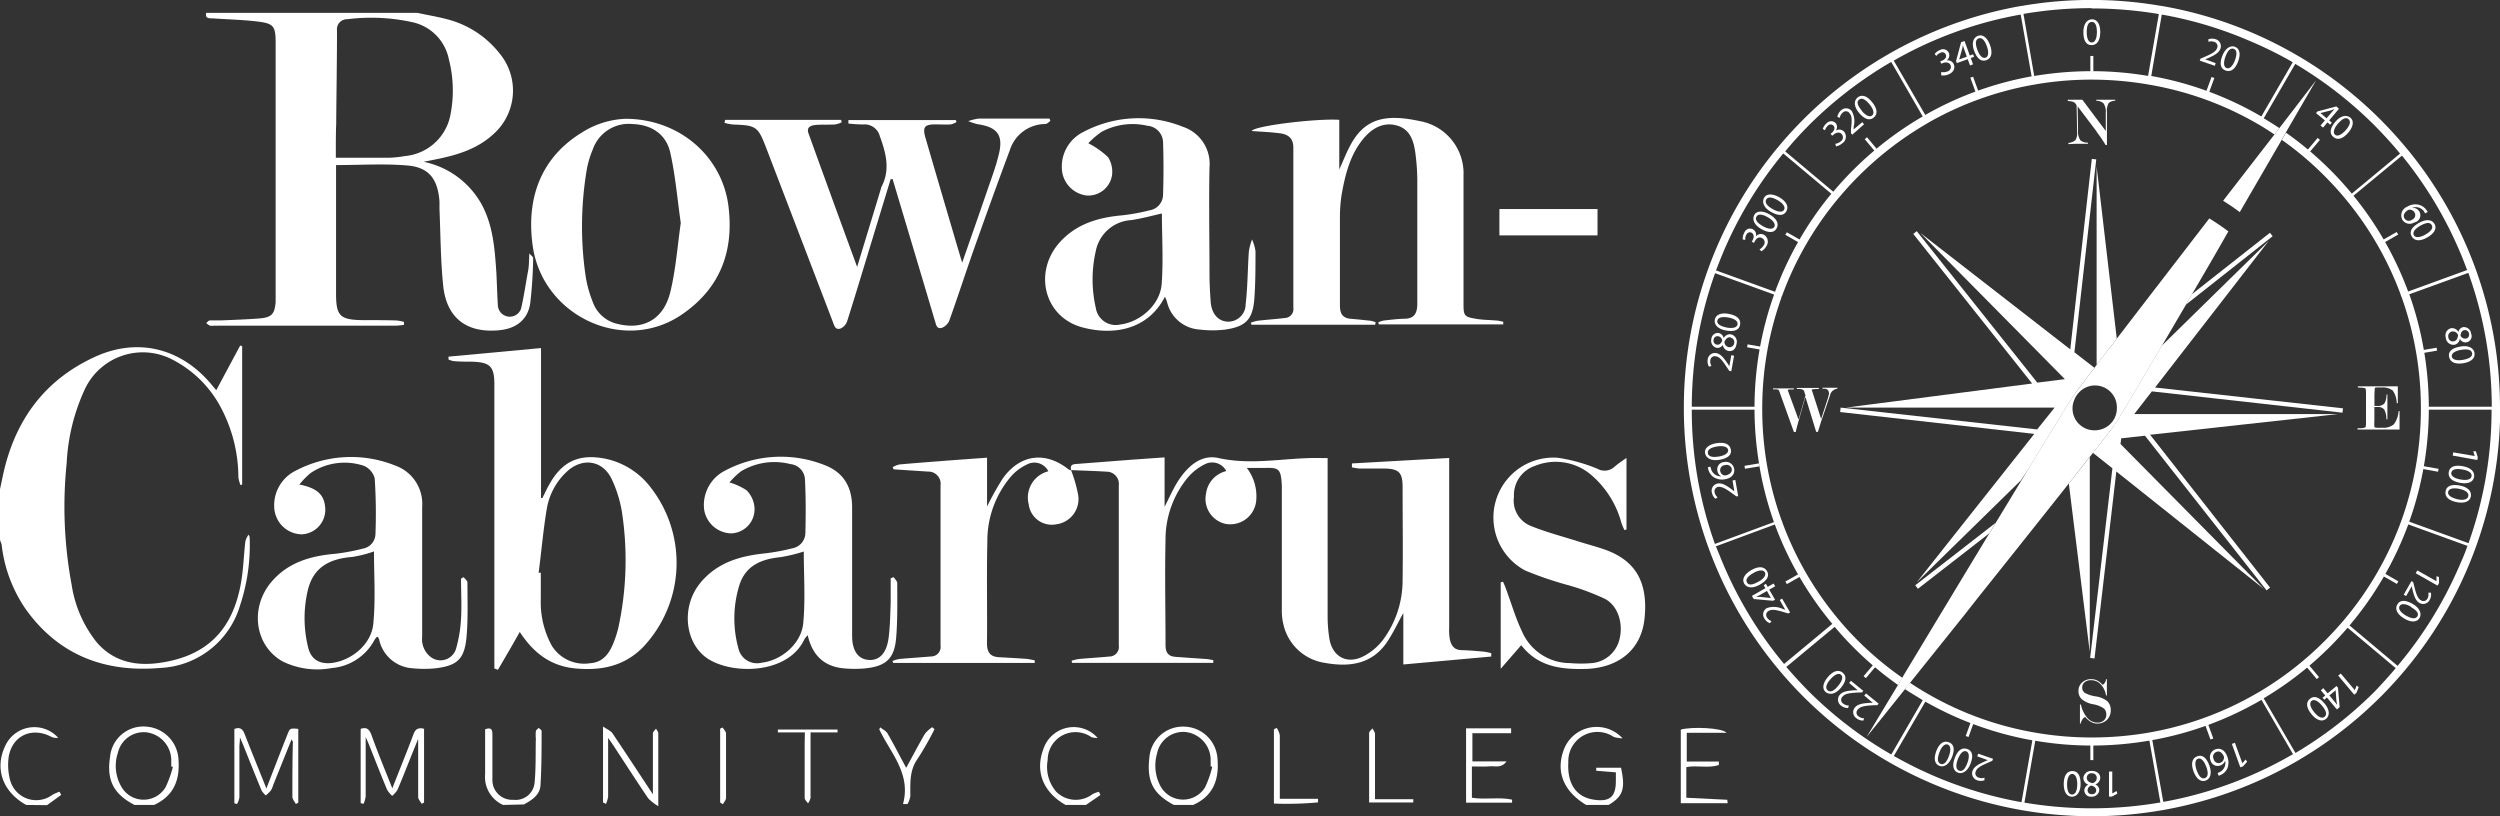 <svg xmlns="http://www.w3.org/2000/svg" viewBox="0 0 343.47 112.16"><rect x="0" y="0" width="343.47" height="112.16" fill="#333333" stroke="none"/><defs><style>.cls-1{fill:#fff;}</style></defs><g id="Layer_2" data-name="Layer 2"><g id="Layer_1-2" data-name="Layer 1"><path class="cls-1" d="M57.36,1.77c1.51.33,3,.56,4.52,1a13.37,13.37,0,0,1,6.74,4.55,8,8,0,0,1-.82,11.1c-2.23,2.06-5,2.89-7.9,3.47l-1.7.34a11.8,11.8,0,0,1,8,5.9c1.57,2.94,1.78,6.17,2,9.4.07,1.48.11,2.95.2,4.42a1.64,1.64,0,0,0,3.19.45c.41-1.77.66-3.58,1-5.38.09-.62.08-1.26.14-2.2.34.38.52.49.52.59a60.22,60.22,0,0,1-.41,6.31c-.36,2.22-1.91,3.4-4.16,3.64-4.5.47-7.32-1.62-7.79-6.1-.36-3.49-.36-7-.51-10.51,0-.36,0-.72,0-1.08C60.15,24.67,59,23,56,22.74c-3.2-.28-6.45-.06-9.83-.06v17.7c0,3,.55,3.55,3.54,3.6,1.59,0,3.19,0,4.79.05a5.79,5.79,0,0,1,1,.2l0,.4a9.46,9.46,0,0,1-1.07.11h-25a1.93,1.93,0,0,1-.59,0,2.16,2.16,0,0,1-.51-.36c.16-.12.32-.34.5-.36.52,0,1,0,1.56,0,1.75-.08,3.51-.13,5.26-.27s2.08-.67,2.22-2.25c0-.32,0-.64,0-1V6c0-2.44-.23-2.78-2.63-3.06-2-.23-4.06-.28-6.09-.42-.46,0-1,0-.82-.75ZM46.14,21.67c2.58,0,5,0,7.37,0a15.24,15.24,0,0,0,2.13-.23A7,7,0,0,0,61.9,15.7a17.22,17.22,0,0,0-.24-7.59,6.5,6.5,0,0,0-5-5.06,26.26,26.26,0,0,0-8.93-.41,1.38,1.38,0,0,0-1.43,1.55c0,4.26-.08,8.53-.11,12.8C46.13,18.5,46.14,20,46.14,21.67Z"/><path class="cls-1" d="M0,67.21c.25-1.12.45-2.24.75-3.35,1.85-6.92,5.93-12,12.53-14.94,5.74-2.52,11.5-1.05,15.59,3.69l.84,1L33,47.47l.27.09v19l-.22.1a4.44,4.44,0,0,1-.3-1.09,20.49,20.49,0,0,0-2.27-9.32,15.57,15.57,0,0,0-6.92-6.91,8.79,8.79,0,0,0-11.84,4A27.18,27.18,0,0,0,9.16,63.64a58.32,58.32,0,0,0,.68,16.68,16.65,16.65,0,0,0,3.51,8c2.28,2.58,5.27,3.21,8.51,2.76,6.49-.9,10.1-4.46,11.25-11,.31-1.76.37-3.57.56-5.35a2.23,2.23,0,0,1,.49-1.27,1.12,1.12,0,0,1,.14.37A26.24,26.24,0,0,1,33,83.12,12,12,0,0,1,22,91.77c-7.51.64-13.86-1.69-18.41-8A19.44,19.44,0,0,1,.25,75.05c0-.3-.17-.59-.25-.89Z"/><path class="cls-1" d="M18.48,110.59c-2.89-1.51-3.85-3.39-3.36-6.6a4.59,4.59,0,0,1,5-4.16,4.77,4.77,0,0,1,4.41,4.67c.18,2.77-.74,4.89-3.36,6.09Zm5.27-5.22-.22-.07c0-.32,0-.64,0-1A3.9,3.9,0,0,0,20,100.6a3.65,3.65,0,0,0-3.8,2.81,5.69,5.69,0,0,0,.56,4.82,3.51,3.51,0,0,0,6-.1A15.27,15.27,0,0,0,23.75,105.37Z"/><path class="cls-1" d="M161.28,110.59c-2.86-1.52-3.75-3.24-3.37-6.51a4.61,4.61,0,0,1,4.76-4.25,4.69,4.69,0,0,1,4.6,4.45c.24,2.83-.58,5.08-3.35,6.31Zm5.27-5.24-.22-.07c0-.32,0-.64,0-1a3.89,3.89,0,0,0-3.54-3.72,3.67,3.67,0,0,0-3.82,2.94,6,6,0,0,0,.41,4.4,3.54,3.54,0,0,0,6.18.27A14.21,14.21,0,0,0,166.55,105.35Z"/><path class="cls-1" d="M217.92,110.59c-3.23-1.94-4.28-4.79-2.94-7.91a4.82,4.82,0,0,1,7.94-1.24,4.55,4.55,0,0,1-1.22-.2,4,4,0,0,0-6.23,3.46c-.17,2.89,1,4.73,3.36,5.14s3.18-.38,3.17-2.58v-1.15l-2.7-.22,0-.41h3.41c.62,2.91.28,3.93-1.71,5.11Z"/><path class="cls-1" d="M69.12,110.59a4.21,4.21,0,0,1-2.47-4.23c0-2.07,0-4.13,0-6.16.93-.36,1,.16,1,.73,0,2,0,4.07,0,6.11a2.71,2.71,0,0,0,2.88,2.84,2.6,2.6,0,0,0,2.92-2.4c.19-2,.12-4,.17-6a5.12,5.12,0,0,1,0-1c0-.18.25-.32.38-.48.14.14.42.29.41.43,0,2.51,0,5-.16,7.53-.1,1.28-1.23,2-2.27,2.56Z"/><path class="cls-1" d="M237.36,110.35h-6.44V100.24c1.47-.43,5.7-.26,6.29.44h-5.47v3.95h4.41l0,.47c-1.41.49-3,0-4.47.29v4.21l5.63.28Z"/><path class="cls-1" d="M146.4,110.59c-3.09-1.75-4.22-4.61-3.05-7.68a4.38,4.38,0,0,1,7.45-1.53,2.39,2.39,0,0,1-.86-.11,3.82,3.82,0,0,0-6,3.14,5.24,5.24,0,0,0,1.16,4.35,3.8,3.8,0,0,0,5,.35,3.71,3.71,0,0,1,.88-.33l.21.44-2,1.37Z"/><path class="cls-1" d="M3.6,110.59c-3.25-1.8-4.37-5-2.88-8.12A4.4,4.4,0,0,1,8,101.37a2.19,2.19,0,0,1-.86-.09c-2.87-1.59-5.79-.06-6,3.22a8,8,0,0,0,.26,2.71,3.71,3.71,0,0,0,5.78,2,5.85,5.85,0,0,1,1-.44l.23.44-1.95,1.41Z"/><path class="cls-1" d="M147.17,64.59c-.24-.84.39-.82.89-.86l7.52-.58,4.42-.31v6.79c.68-1.32,1.14-2.4,1.76-3.39,1.3-2.07,3.18-3.87,5.65-3.31,4.77,1.06,9.43-.12,14.13,0h.86v1.31c0,6.83,0,13.66,0,20.49a19.72,19.72,0,0,0,.24,3c.39,2.4,2.27,3.54,4.49,2.53a8,8,0,0,0,2.9-2.38,13.75,13.75,0,0,0,2.67-8.17c.06-4.27,0-8.54,0-12.82,0-2-.54-2.48-2.49-2.52-1.16,0-2.32,0-3.47,0a9,9,0,0,1-1-.16l0-.54,13.36-.75V86.17a8.05,8.05,0,0,0,.07,1.55c.16.87.54,1.57,1.61,1.6s2.07.12,3.1.21a8.29,8.29,0,0,1,1,.21l0,.46L192.8,91.29V84.22c-.81,1.46-1.45,2.85-2.31,4.1-2.1,3-5.22,3.34-8.47,2.75a6.86,6.86,0,0,1-5.7-5.31,8,8,0,0,1-.21-2.13c0-5.36,0-10.71,0-16.06,0-.28,0-.56,0-.84-.13-2.38-.41-2.49-2.4-2.44-.75,0-1.49,0-2.41,0a6.39,6.39,0,0,1,1.29,4.48,3.58,3.58,0,0,1-4.24,3.2,3.52,3.52,0,0,1-2.65-4.18,3.65,3.65,0,0,1,2.78-3.07,2.18,2.18,0,0,0-3-.91,7.24,7.24,0,0,0-2.23,1.73,13.3,13.3,0,0,0-3.12,8.6c-.11,4.83,0,9.67,0,14.5,0,1,.37,1.53,1.35,1.6,1.35.11,2.71.19,4.06.29.38,0,.77.11,1.15.16l0,.38h-19.4l-.07-.29a6.51,6.51,0,0,1,1-.24c1.39-.13,2.78-.2,4.17-.34a1.31,1.31,0,0,0,1.32-1.5c0-7.34,0-14.69,0-22a1.69,1.69,0,0,0-1.71-1.9c-1.59-.1-3.19-.14-4.78-.21Z"/><path class="cls-1" d="M71.41,86.82c-1,1.79-2,3.5-3,5.2l-.49-.18v-39c0-2.49-.56-3.07-3.09-3.15-.84,0-1.68,0-2.52-.08a2.63,2.63,0,0,1-.69-.22V49l12.71-1.18V68.42l.19,0c.35-.7.68-1.41,1.07-2.08,1.78-3.06,4.11-4,7.57-3.32a10.5,10.5,0,0,1,6.16,3.85A16.86,16.86,0,0,1,88.26,89c-2.58,2.55-5.67,3.15-9.15,2.84S73.28,89.68,71.41,86.82ZM74,78.69l.3,0c0,1.2,0,2.39,0,3.59a12.41,12.41,0,0,0,1.51,6.43,5.23,5.23,0,0,0,5.26,2.41c2-.14,2.8-1.63,3.4-3.27a14.73,14.73,0,0,0,.48-1.6A43.65,43.65,0,0,0,85.54,71,16.93,16.93,0,0,0,84,65.74c-1.29-2.58-4.1-2.89-6.19-.88a9,9,0,0,0-2.68,5C74.64,72.76,74.39,75.74,74,78.69Z"/><path class="cls-1" d="M184,16.46v6.83c.59-1.31,1-2.38,1.55-3.38,2-3.71,4.9-4.27,9.52-3.27a7.29,7.29,0,0,1,6,7.48c0,5.87,0,11.74,0,17.62,0,1.66.1,1.8,1.78,2.07.86.15,1.75.14,2.62.22.36,0,.71.11,1.06.17l0,.37H189.43l-.07-.28a3.32,3.32,0,0,1,.73-.25c.95-.11,1.9-.22,2.86-.25,1.4,0,1.78-.82,1.77-2.11,0-5.67,0-11.34,0-17a30.38,30.38,0,0,0-.27-3.69c-.23-1.63-.71-3.22-2.51-3.74s-3.36.31-4.55,1.71c-1.87,2.21-2.55,4.92-3.05,7.68a20.33,20.33,0,0,0-.25,3.21c0,4,0,8.07,0,12.11,0,1.12.35,1.75,1.51,1.84.83.07,1.66.15,2.5.25.3,0,.59.13.89.2l-.05.36h-17l-.1-.27a4.88,4.88,0,0,1,1-.28c1.23-.14,2.46-.22,3.69-.37a1.22,1.22,0,0,0,1.16-1.39c0-7.35,0-14.7,0-22,0-1.25-.62-1.84-1.92-2s-2.52-.2-3.8-.3C172.25,17.3,180.78,16.26,184,16.46Z"/><path class="cls-1" d="M122.36,24.63,120,32.37c-1.2,3.92-2.37,7.85-3.61,11.76a1.69,1.69,0,0,1-.9,1c-.73.26-.88-.41-1.08-.94q-4.56-11.92-9.14-23.86c-1.13-2.95-1.38-3.12-4.54-3.22a7.14,7.14,0,0,1-1.19-.23l.08-.41h15.94l.08.33a3.34,3.34,0,0,1-.89.3c-.88.05-1.76,0-2.63.06-.72.07-1.41.29-1,1.28,2.17,6,4.35,12,6.64,18.23,1.15-3.77,2.21-7.25,3.26-10.72a1.55,1.55,0,0,1,.06-.23c1.26-2.37.66-4.66-.2-7a2.16,2.16,0,0,0-2.32-1.62,19.56,19.56,0,0,1-2-.13l0-.47h14.76l.09.27a2.63,2.63,0,0,1-.76.32c-.72.05-1.44,0-2.16,0-1.5,0-1.76.4-1.34,1.85q1.77,6.08,3.56,12.15c.46,1.58.93,3.17,1.48,5,1.28-3.67,2.48-7.08,3.65-10.5.48-1.39,1-2.79,1.34-4.21.73-2.73-.08-3.91-2.83-4.31a7.26,7.26,0,0,1-1.32-.43,7.13,7.13,0,0,1,1.47-.35c2.8,0,5.6,0,8.4,0h1.29l.12.33c-.23.15-.45.41-.68.42a5.13,5.13,0,0,0-4.89,3.59c-1.63,4.36-3.21,8.74-4.77,13.13-1.21,3.41-2.32,6.86-3.54,10.27a1.84,1.84,0,0,1-1,1c-.79.25-.82-.49-1-1q-2.89-9.72-5.8-19.44Z"/><path class="cls-1" d="M122.78,79.29c.17.27.49.55.49.82,0,2.51.06,5-.15,7.53-.24,2.89-1.44,3.93-4.39,4.2a16.5,16.5,0,0,1-2.63,0c-2.76-.2-4.47-1.69-5.13-4.57a3.38,3.38,0,0,0-.46.57c-2.38,5.08-10.76,4.87-13.81,2.25-2.71-2.33-3-7-.44-10.06,2.29-2.74,5.4-3.65,8.81-4a28.4,28.4,0,0,0,3.75-.69,2.18,2.18,0,0,0,1.83-2.11c.06-2.47.07-4.94-.06-7.4a2.22,2.22,0,0,0-2-2.07,8.9,8.9,0,0,0-6.8,1,11.25,11.25,0,0,0-1.57,1.52,8.82,8.82,0,0,1,2.34,1.07,3.79,3.79,0,0,1,1.06,2.06,3.32,3.32,0,0,1-3.14,3.87A3.86,3.86,0,0,1,96.74,70a5.29,5.29,0,0,1,2.91-5.36,16.31,16.31,0,0,1,13.67-.73c2.58,1,3.76,3,3.75,5.82,0,5.87,0,11.74,0,17.61,0,2.12.87,3.26,2.34,3.33s2.4-1,2.67-3c.21-1.61.23-3.25.29-4.89,0-1.11,0-2.22,0-3.33Zm-12.35-3.52a21.67,21.67,0,0,1-3.15.77c-2.6.26-4.78,1.09-5.68,3.79a15.49,15.49,0,0,0-.16,8.72,2.62,2.62,0,0,0,3.18,2c2.74-.31,5.48-2.61,5.74-5.46C110.66,82.31,110.43,79,110.43,75.77Z"/><path class="cls-1" d="M63.7,79.29c.19.25.52.49.52.74,0,2.51.1,5-.13,7.53-.28,3-1.29,3.89-4.2,4.25a15.86,15.86,0,0,1-3.23,0A5,5,0,0,1,52.12,88c0-.15-.11-.3-.17-.44s-.07,0-.18-.06a2.89,2.89,0,0,0-.32.42,7.33,7.33,0,0,1-5.85,3.86,10.86,10.86,0,0,1-6.76-.9C35,88.73,34.26,83.48,37.33,79.9c2.3-2.67,5.39-3.53,8.75-3.82a28.44,28.44,0,0,0,3.75-.7,2.09,2.09,0,0,0,1.75-1.91,74,74,0,0,0-.1-7.74A2.57,2.57,0,0,0,50,64a8.35,8.35,0,0,0-7.34,1,10.94,10.94,0,0,0-1.53,1.57c2.37.46,3.36,1.36,3.53,3a3.38,3.38,0,0,1-3.22,3.84A3.85,3.85,0,0,1,37.7,70a5.29,5.29,0,0,1,2.94-5.34,16.29,16.29,0,0,1,13.68-.69A5.58,5.58,0,0,1,58,69.65c0,5.95,0,11.9,0,17.85a3.09,3.09,0,0,0,1.26,2.83A2.23,2.23,0,0,0,62.69,89a18.57,18.57,0,0,0,.65-4c.11-1.83,0-3.67,0-5.5ZM51.38,75.76a16.57,16.57,0,0,1-3,.76c-3,.24-5.26,1.33-6.06,4.45a16.7,16.7,0,0,0,0,7.92c.39,1.74,1.64,2.44,3.43,2.17,2.68-.41,5.3-2.62,5.54-5.39C51.61,82.33,51.38,78.94,51.38,75.76Z"/><path class="cls-1" d="M160.05,40.77c-2.48,4.79-7.42,5.28-11.41,4.19-5.21-1.44-6.71-7.63-3-11.72,2.31-2.52,5.3-3.37,8.58-3.66a28.4,28.4,0,0,0,3.75-.69,2.19,2.19,0,0,0,1.82-2.12c.08-2.42.08-4.85,0-7.28a2.33,2.33,0,0,0-2.15-2.21,9,9,0,0,0-6.27.82,11.18,11.18,0,0,0-1.85,1.58,11.58,11.58,0,0,1,2.72,1.92,3.75,3.75,0,0,1,.54,2.47,3.3,3.3,0,0,1-3.49,2.79,3.88,3.88,0,0,1-3.36-3.24,5.3,5.3,0,0,1,2.89-5.48,16.24,16.24,0,0,1,13.67-.73A5.37,5.37,0,0,1,166.17,23c-.1,4.86,0,9.74,0,14.61,0,1.27.07,2.55.16,3.82.11,1.64,1,2.68,2.3,2.76a2.4,2.4,0,0,0,2.51-2.4c.28-2.4.27-4.84.44-7.26a7.59,7.59,0,0,1,.44-1.63,6.2,6.2,0,0,1,.47,1.62c0,2.19,0,4.39-.16,6.57-.23,2.81-1.18,3.78-4,4.19a14.39,14.39,0,0,1-3.47,0,4.91,4.91,0,0,1-4.53-3.82A6.69,6.69,0,0,0,160.05,40.77Zm-.42-11.44c-1.3.29-2.74.69-4.2.91a5.27,5.27,0,0,0-4.88,4.24,17.5,17.5,0,0,0,0,7.82,2.77,2.77,0,0,0,3.38,2.28c2.74-.35,5.44-2.7,5.67-5.55C159.84,35.73,159.63,32.38,159.63,29.33Z"/><path class="cls-1" d="M86,16.32c7.46.05,13.23,5.25,14.08,12,.78,6.27-1.18,11.36-6.46,14.93-7.91,5.36-19,.22-20.42-9.38-1-6.91,1.35-12.39,6.76-15.67A12,12,0,0,1,86,16.32Zm7.52,14.25c-.46-3.24-.73-6.46-1.43-9.59-.57-2.54-2.55-3.83-5.1-3.93a5.23,5.23,0,0,0-5.55,3.49,12.78,12.78,0,0,0-.8,2.62,47.05,47.05,0,0,0-.2,14.65,16.29,16.29,0,0,0,1,3.68,4.68,4.68,0,0,0,3.36,3c3.53.9,6.36-.58,7.28-4.32C92.86,37,93.07,33.8,93.54,30.57Z"/><path class="cls-1" d="M147.13,64.55a18.43,18.43,0,0,1,1,3.48,3.49,3.49,0,0,1-3,4,3.19,3.19,0,0,1-3.8-2.77,3.71,3.71,0,0,1,2.7-4.51,2.14,2.14,0,0,0-2.91-.95,6.79,6.79,0,0,0-2.18,1.61,13.63,13.63,0,0,0-3.29,9c-.11,4.67,0,9.35-.05,14,0,1.17.42,1.81,1.63,1.88s2.54.14,3.82.23a10.83,10.83,0,0,1,1.11.21l0,.35H122.71l-.09-.27a4.77,4.77,0,0,1,1-.28c1.43-.13,2.86-.21,4.29-.34a1.31,1.31,0,0,0,1.31-1.5c0-7.35,0-14.7,0-22a1.68,1.68,0,0,0-1.71-1.9l-4.74-.31-.12-.3a3.17,3.17,0,0,1,.93-.37c2.59-.23,5.18-.42,7.76-.62l4.27-.31v6.71a40.76,40.76,0,0,1,2.18-3.89c2.39-3.3,5.82-3.72,9-1.23a1.35,1.35,0,0,0,.41.16Z"/><path class="cls-1" d="M209,88.64l-2.82,3.24V80l.32-.08c.14.33.29.66.41,1,.72,1.93,1.29,3.94,2.18,5.8a7.18,7.18,0,0,0,6.62,4.38,16.58,16.58,0,0,0,3,0,4.28,4.28,0,0,0,3.8-3.33c.52-2.14-.21-4.53-2-5.49a32.88,32.88,0,0,0-5.11-1.9,48.07,48.07,0,0,1-5.86-2A8.24,8.24,0,0,1,214,62.89a22.82,22.82,0,0,1,5.48,1.52,2,2,0,0,0,2.35-.3,17.33,17.33,0,0,1,1.63-1.19v9.82l-.28.09a8.86,8.86,0,0,1-.42-1,13.15,13.15,0,0,0-4.24-6.66,7.52,7.52,0,0,0-7.67-1.15A4.22,4.22,0,0,0,208,68.24a3.74,3.74,0,0,0,2.27,4c2.16.88,4.45,1.47,6.68,2.18,1.18.37,2.38.68,3.54,1.09,4.37,1.54,5.94,4.66,5.45,9.46-.44,4.26-3.49,6.73-7.94,6.93C214.53,92,211.32,91.64,209,88.64Z"/><path class="cls-1" d="M206,32.34V28.72h13.48v3.62Z"/><path class="cls-1" d="M36.6,108.33c1-2.6,1.93-5,2.86-7.35.37-.94.37-.94,1.52-.84v10.14l-.34.18c-.16-.33-.47-.65-.47-1,0-2.52,0-5,.07-7.55,0,0-.06-.11-.18-.33-.87,2.16-1.69,4.21-2.52,6.26a3.31,3.31,0,0,1-.33.77,5.48,5.48,0,0,1-.69.67,2.79,2.79,0,0,1-.58-.67c-.87-2.09-1.7-4.2-2.55-6.31-.09-.22-.19-.44-.43-1,0,.64-.07,1-.07,1.27,0,2.32,0,4.63,0,7a2.74,2.74,0,0,1-.33.9l-.36-.12V100.15c.79-.3,1.16,0,1.45.8C34.58,103.33,35.55,105.69,36.6,108.33Z"/><path class="cls-1" d="M53.9,108.31c1-2.58,2-5,2.89-7.39.28-.76.66-1,1.47-.79v10.13l-.33.17c-.17-.31-.47-.61-.48-.92,0-2.63,0-5.27,0-8-.38.94-.74,1.82-1.09,2.7-.58,1.44-1.14,2.89-1.76,4.32a3.39,3.39,0,0,1-.72.81,3.48,3.48,0,0,1-.7-.85c-.84-2-1.64-4.06-2.45-6.1-.11-.28-.24-.55-.49-1.15,0,3,0,5.59,0,8.2a4.05,4.05,0,0,1-.29,1l-.4-.1v-10.2c.76-.28,1.16,0,1.46.77C51.88,103.34,52.87,105.73,53.9,108.31Z"/><path class="cls-1" d="M82.85,110.25V99.81c.56.4,1.05.58,1.29.93,1.83,2.71,3.61,5.44,5.56,8.39v-3.37c0-1.68,0-3.35,0-5,0-.22.28-.44.43-.66.11.22.31.44.31.66,0,3.19,0,6.38,0,10a6.82,6.82,0,0,1-1.38-1.07c-1.61-2.38-3.17-4.8-4.74-7.2-.21-.32-.43-.63-.77-1.11,0,2.83,0,5.45,0,8.06a4.12,4.12,0,0,1-.29,1Z"/><path class="cls-1" d="M202.22,105.3v4.3c1.85.3,3.73-.13,5.52.26l0,.42h-6.32V100.06c2.05,0,4.12,0,6.19,0l0,.67h-5.32v3.88h4.69c-.75,1-1.6.6-2.27.67S203.07,105.3,202.22,105.3Z"/><path class="cls-1" d="M120.93,99.93c.33.27.78.47,1,.82.85,1.48,1.63,3,2.57,4.74.91-1.67,1.71-3.19,2.57-4.67a4.59,4.59,0,0,1,1-.91l.32.27a40.71,40.71,0,0,1-2.32,4.07c-1.14,1.6-1,3.35-1,5.13a3.33,3.33,0,0,1-.39,1.09l-.62,0c1.14-4.18-1.71-7-3.26-10.27Z"/><path class="cls-1" d="M175.41,100a3.08,3.08,0,0,1,.42,1c0,2.83,0,5.65,0,8.75h5.25v.49a46.75,46.75,0,0,1-6.06.16V100.2Z"/><path class="cls-1" d="M110.58,100.62h-3.71l0-.39h8.2l0,.39h-3.71v2.91c0,2,0,4.06,0,6.09a2.26,2.26,0,0,1-.35.76c-.16-.25-.46-.5-.46-.76,0-2.47,0-4.94,0-7.41Z"/><path class="cls-1" d="M188.1,110.25c0-3.19,0-6.37,0-9.55,0-.21.3-.42.46-.63.12.25.34.5.35.75,0,2.47,0,4.94,0,7.41v1.57h5.26l0,.45Z"/><path class="cls-1" d="M98.94,110.26V100.11l.33-.16c.17.27.48.54.48.82,0,3,0,5.91,0,8.86,0,.29-.29.58-.44.86Z"/><path class="cls-1" d="M288.55,4.39c0,1.17-.43,1.81-1.19,1.81s-1.12-.63-1.13-1.76.49-1.79,1.19-1.79S288.55,3.3,288.55,4.39Zm-1.86.05c0,.89.27,1.4.7,1.4s.7-.55.7-1.43-.22-1.4-.7-1.4S286.69,3.51,286.69,4.44Z"/><rect class="cls-1" x="287.19" y="7.69" width="0.41" height="2.17"/><path class="cls-1" d="M238.81,68.18l-.28,0-.41-.3c-1-.73-1.47-1-2-1a.62.62,0,0,0-.55.78,1.22,1.22,0,0,0,.41.67l-.3.2a1.56,1.56,0,0,1-.5-.9,1,1,0,0,1,.81-1.2c.62-.1,1.2.26,2,.86l.29.23h0l-.25-1.51.38-.07Z"/><path class="cls-1" d="M235,64.1a2,2,0,0,0,.08.34,1.4,1.4,0,0,0,1.4,1h0a1,1,0,0,1-.53-.75,1,1,0,0,1,.92-1.21,1.15,1.15,0,0,1,1.38.92c.13.73-.36,1.29-1.23,1.44a2.09,2.09,0,0,1-1.62-.31,1.86,1.86,0,0,1-.69-1,2.11,2.11,0,0,1-.08-.32Zm2-.2a.7.7,0,0,0-.66.83.76.76,0,0,0,.53.58.35.35,0,0,0,.21,0c.55-.1.92-.43.84-.91A.72.72,0,0,0,237,63.9Z"/><path class="cls-1" d="M235.8,60.89c1.15-.19,1.85.12,2,.87s-.43,1.21-1.54,1.41-1.85-.19-2-.87S234.72,61.07,235.8,60.89Zm.36,1.83c.88-.15,1.33-.51,1.26-.92s-.66-.6-1.52-.46-1.34.45-1.26.92S235.24,62.87,236.16,62.72Z"/><path class="cls-1" d="M239.67,64l.07.4,2-.33-.06-.41Z"/><path class="cls-1" d="M336.76,45.09a1,1,0,0,1,1,.52h0a.84.84,0,0,1,.66-.67,1,1,0,0,1,1.08.9.85.85,0,0,1-1.55.7h0a.94.94,0,0,1-.75.83,1.06,1.06,0,0,1-1.18-1A1,1,0,0,1,336.76,45.09Zm.33,1.81c.41-.07.56-.39.62-.86a.77.77,0,0,0-.81-.5.65.65,0,0,0-.53.79A.62.62,0,0,0,337.09,46.9Zm1.48-1.54c-.34.06-.48.34-.52.75a.69.69,0,0,0,.71.41.53.53,0,0,0,.45-.67A.55.55,0,0,0,338.57,45.36Z"/><path class="cls-1" d="M338.47,49.9c-1.15.19-1.85-.13-2-.88s.43-1.21,1.55-1.41,1.84.19,1.95.88S339.55,49.71,338.47,49.9Zm-.36-1.83c-.88.15-1.33.5-1.26.92s.66.6,1.52.45,1.35-.44,1.27-.92S339,47.91,338.11,48.07Z"/><path class="cls-1" d="M334.83,48.17l-.07-.4-2,.34.06.4Z"/><path class="cls-1" d="M237.86,51l-.28-.05-.28-.42c-.67-1-1-1.47-1.54-1.57a.61.61,0,0,0-.78.55,1.1,1.1,0,0,0,.16.77l-.35.09a1.49,1.49,0,0,1-.17-1,1,1,0,0,1,1.16-.86c.63.12,1.05.66,1.61,1.49l.2.32h0l.27-1.52.38.07Z"/><path class="cls-1" d="M237.48,48.22a1,1,0,0,1-.79-.83h0a.87.87,0,0,1-.86.4,1,1,0,0,1-.71-1.21.89.89,0,0,1,1-.83.88.88,0,0,1,.69.7h0a1,1,0,0,1,1-.52,1.05,1.05,0,0,1,.77,1.32C238.47,48,238,48.31,237.48,48.22Zm-1.61-.87c.34.06.56-.16.74-.53a.68.68,0,0,0-.52-.62.54.54,0,0,0-.66.47A.55.55,0,0,0,235.87,47.35Zm1.91-1c-.41-.07-.66.18-.87.61a.75.75,0,0,0,.59.73.63.63,0,0,0,.76-.56A.61.61,0,0,0,237.78,46.4Z"/><path class="cls-1" d="M237.5,43.12c1.14.2,1.7.74,1.57,1.49s-.82,1-1.94.8-1.66-.8-1.54-1.48S236.42,42.92,237.5,43.12ZM237.22,45c.88.16,1.42,0,1.5-.44s-.42-.79-1.28-.94-1.42,0-1.5.44S236.3,44.79,237.22,45Z"/><polygon class="cls-1" points="242.17 48.09 240.03 47.71 240.1 47.31 242.24 47.69 242.17 48.09"/><path class="cls-1" d="M340,62.65h0l-.21-.65.36,0,.27.81-.07.39-3.38-.61.08-.44Z"/><path class="cls-1" d="M338,66.34c-1.15-.2-1.7-.74-1.57-1.49s.82-1,1.94-.8,1.66.8,1.54,1.48S339.12,66.54,338,66.34Zm.28-1.84c-.88-.16-1.42,0-1.5.44s.42.79,1.28.94,1.42,0,1.5-.44S339.24,64.67,338.32,64.5Z"/><path class="cls-1" d="M337.56,69c-1.14-.21-1.7-.75-1.57-1.5s.82-1,1.94-.8,1.66.8,1.54,1.49S338.64,69.2,337.56,69Zm.28-1.85c-.88-.15-1.42,0-1.5.44s.42.79,1.28,1,1.42,0,1.5-.44S338.76,67.33,337.84,67.16Z"/><polygon class="cls-1" points="334.96 64.81 332.82 64.43 332.89 64.03 335.03 64.41 334.96 64.81"/><path class="cls-1" d="M333.17,29.32A1.33,1.33,0,0,0,333,29a1.39,1.39,0,0,0-1.64-.43v0a1,1,0,0,1,.31,2,1.16,1.16,0,0,1-1.62-.39,1.28,1.28,0,0,1,.67-1.78,2.11,2.11,0,0,1,1.63-.26,1.82,1.82,0,0,1,1,.7,1.54,1.54,0,0,1,.19.28Zm-1.78.86a.68.68,0,0,0,.33-1,.76.76,0,0,0-.69-.37.48.48,0,0,0-.21.06c-.48.29-.72.72-.47,1.14A.7.7,0,0,0,331.39,30.18Z"/><path class="cls-1" d="M333.5,32.61c-1,.58-1.78.53-2.16-.13s0-1.29,1-1.86,1.79-.46,2.14.15S334.45,32.07,333.5,32.61Zm-1-1.59c-.77.45-1.07.93-.86,1.3s.83.34,1.59-.1,1.1-.88.86-1.3S333.35,30.56,332.53,31Z"/><rect class="cls-1" x="327.36" y="32.4" width="2.17" height="0.41" transform="translate(26.94 166.89) rotate(-29.68)"/><path class="cls-1" d="M245.94,84.14l-.25.14-.49-.14c-1.15-.35-1.73-.47-2.18-.22a.62.62,0,0,0-.25.93,1.17,1.17,0,0,0,.61.48l-.21.29a1.46,1.46,0,0,1-.78-.67,1,1,0,0,1,.34-1.4,2.87,2.87,0,0,1,2.19.11l.35.11h0l-.76-1.34.33-.19Z"/><path class="cls-1" d="M243.89,80.54l-.82.47.8,1.38-.27.15-2.66-.24-.25-.43,1.85-1.06-.23-.42.31-.18.24.42.81-.46Zm-1.13.65-1,.57-.48.25h.59l1.43.15h0Z"/><path class="cls-1" d="M240.6,78.33c1-.58,1.79-.52,2.17.14s0,1.29-1,1.86-1.79.45-2.14-.15S239.66,78.87,240.6,78.33Zm1,1.59c.78-.44,1.08-.93.87-1.3s-.83-.33-1.59.11-1.1.87-.87,1.29S240.76,80.39,241.57,79.92Z"/><rect class="cls-1" x="245.25" y="79.31" width="2.17" height="0.41" transform="translate(-7.2 131.72) rotate(-29.52)"/><path class="cls-1" d="M318.81,17.25l.6-.71-1.22-1,.2-.23,2.58-.69.38.32L320,16.54l.36.31-.23.28-.37-.31-.6.71Zm.83-1,.74-.87.36-.41h0l-.55.21-1.39.35h0Z"/><path class="cls-1" d="M322.65,18.2c-.76.89-1.5,1.11-2.08.62s-.45-1.21.27-2.08,1.53-1,2.06-.59S323.35,17.37,322.65,18.2ZM321.19,17c-.57.68-.69,1.25-.37,1.52s.89,0,1.46-.64.74-1.21.37-1.52S321.79,16.33,321.19,17Z"/><rect class="cls-1" x="316.81" y="19.73" width="2.17" height="0.41" transform="translate(97.3 249.7) rotate(-49.76)"/><path class="cls-1" d="M258.1,96.67l-.18.22-.51,0c-1.2.07-1.79.16-2.13.55a.61.61,0,0,0,.09,1,1.24,1.24,0,0,0,.74.25L256,99a1.48,1.48,0,0,1-1-.36,1,1,0,0,1-.16-1.44c.41-.48,1.09-.58,2.09-.64l.37,0h0l-1.18-1,.25-.29Z"/><path class="cls-1" d="M256,94.92l-.19.22-.5,0c-1.21.07-1.8.15-2.14.54a.61.61,0,0,0,.09,1,1.18,1.18,0,0,0,.75.25l-.1.35a1.54,1.54,0,0,1-1-.36,1,1,0,0,1-.16-1.44c.41-.49,1.09-.58,2.09-.65h.38l-1.17-1,.24-.3Z"/><path class="cls-1" d="M251.1,93.05c.75-.9,1.5-1.11,2.08-.62s.45,1.21-.27,2.08-1.53,1-2.06.59S250.39,93.88,251.1,93.05Zm1.45,1.16c.58-.68.7-1.25.37-1.52s-.89,0-1.45.64-.74,1.2-.37,1.52S252,94.92,252.55,94.21Z"/><rect class="cls-1" x="255.8" y="91.98" width="2.17" height="0.41" transform="translate(20.84 229.2) rotate(-49.87)"/><path class="cls-1" d="M241.73,34.27a1.52,1.52,0,0,0,.57-.55.67.67,0,0,0-.2-1c-.42-.23-.81,0-1,.43l-.13.22-.3-.17.13-.22c.16-.3.23-.75-.13-1a.52.52,0,0,0-.74.27,1.23,1.23,0,0,0-.15.71l-.35-.06a1.59,1.59,0,0,1,.21-.91.83.83,0,0,1,1.59.5h0a.89.89,0,0,1,1.14-.22,1.09,1.09,0,0,1,.28,1.59,1.76,1.76,0,0,1-.65.66Z"/><path class="cls-1" d="M243.09,29.44c1,.57,1.36,1.27,1,1.93s-1.1.66-2.09.11-1.3-1.31-1-1.92S242.14,28.9,243.09,29.44Zm-.88,1.64c.78.44,1.35.45,1.56.09s-.13-.89-.89-1.32-1.32-.5-1.56-.09S241.4,30.62,242.21,31.08Z"/><path class="cls-1" d="M244.43,27.09c1,.57,1.36,1.27,1,1.93s-1.1.66-2.09.11-1.3-1.31-1-1.92S243.48,26.55,244.43,27.09Zm-.88,1.64c.78.44,1.35.45,1.56.09s-.13-.89-.89-1.32-1.32-.5-1.56-.09S242.74,28.27,243.55,28.73Z"/><polygon class="cls-1" points="247.17 33.34 245.28 32.26 245.49 31.91 247.37 32.98 247.17 33.34"/><path class="cls-1" d="M334.74,79.85h0v-.68l.35.1,0,.85-.2.34-3-1.7.22-.39Z"/><path class="cls-1" d="M331.3,79.84l.25.14.12.49c.29,1.17.48,1.74.93,2a.62.62,0,0,0,.92-.26,1.17,1.17,0,0,0,.1-.78l.36,0a1.45,1.45,0,0,1-.18,1,1,1,0,0,1-1.38.42c-.55-.31-.77-1-1-1.94l-.08-.36h0l-.76,1.34-.34-.19Z"/><path class="cls-1" d="M330.35,85c-1-.58-1.36-1.28-1-1.94s1.1-.66,2.09-.11,1.3,1.32,1,1.92S331.3,85.58,330.35,85Zm.88-1.65c-.78-.44-1.35-.45-1.56-.08s.13.88.89,1.31,1.32.51,1.56.09S332,83.85,331.23,83.39Z"/><rect class="cls-1" x="328.25" y="78.42" width="0.41" height="2.17" transform="translate(96.49 325.26) rotate(-60.26)"/><path class="cls-1" d="M252.15,19.76a1.46,1.46,0,0,0,.72-.32.67.67,0,0,0,.17-1c-.31-.36-.77-.24-1.12.05l-.2.16-.22-.27.2-.16c.26-.22.47-.63.21-.94a.52.52,0,0,0-.79,0,1.23,1.23,0,0,0-.38.62l-.31-.18a1.59,1.59,0,0,1,.52-.78.85.85,0,0,1,1.27,0,.86.86,0,0,1,0,1h0a.9.9,0,0,1,1.16.18,1.09,1.09,0,0,1-.3,1.59,1.82,1.82,0,0,1-.83.4Z"/><path class="cls-1" d="M254.48,18.5l-.18-.21,0-.51c.14-1.2.16-1.79-.17-2.19a.61.61,0,0,0-1-.08,1.13,1.13,0,0,0-.37.69l-.33-.16a1.59,1.59,0,0,1,.52-.89,1,1,0,0,1,1.45.09,2.86,2.86,0,0,1,.27,2.17l0,.37h0l1.19-1,.24.3Z"/><path class="cls-1" d="M257.18,14c.75.89.83,1.67.25,2.15s-1.26.24-2-.62-.77-1.68-.23-2.13S256.48,13.12,257.18,14Zm-1.39,1.24c.57.68,1.11.89,1.43.62s.18-.87-.38-1.54-1.06-.94-1.43-.63S255.19,14.48,255.79,15.2Z"/><rect class="cls-1" x="256.83" y="18.73" width="0.41" height="2.17" transform="translate(47.2 169.57) rotate(-39.92)"/><path class="cls-1" d="M323.52,94.82h0l.25-.63.29.21-.31.79-.31.25-2.2-2.62.35-.29Z"/><path class="cls-1" d="M319.19,94.54l.6.71,1.22-1,.2.24.23,2.66-.38.32-1.37-1.64-.37.31-.23-.28.37-.3-.6-.72Zm.84,1,.73.88.34.42h0c-.05-.22-.08-.39-.11-.57l-.1-1.43h0Z"/><path class="cls-1" d="M317.6,98.16c-.75-.89-.83-1.66-.25-2.15s1.26-.24,2,.62.76,1.69.23,2.13S318.3,99,317.6,98.16ZM319,96.93c-.57-.69-1.11-.9-1.43-.63s-.18.88.38,1.55,1.06.93,1.43.62S319.59,97.64,319,96.93Z"/><rect class="cls-1" x="317.54" y="91.23" width="0.41" height="2.17" transform="translate(14.87 225.54) rotate(-39.94)"/><path class="cls-1" d="M266.69,9.9a1.61,1.61,0,0,0,.79-.06A.66.66,0,0,0,268,9c-.17-.45-.64-.49-1.06-.34l-.25.09-.11-.33.24-.09c.32-.11.66-.42.52-.8a.51.51,0,0,0-.74-.28,1.27,1.27,0,0,0-.57.44l-.23-.27a1.7,1.7,0,0,1,.75-.56.87.87,0,0,1,1.21.44.85.85,0,0,1-.32,1h0a.9.9,0,0,1,1,.57c.19.52-.05,1.11-.83,1.39a1.82,1.82,0,0,1-.91.09Z"/><path class="cls-1" d="M270.66,9l-.32-.87-1.49.54-.11-.29.69-2.58.47-.17.73,2,.45-.17.13.34-.45.17.31.87Zm-.44-1.21-.39-1.08c-.06-.17-.12-.34-.17-.51h0c0,.23-.06.4-.1.58l-.39,1.38h0Z"/><path class="cls-1" d="M273.4,6.17c.4,1.09.21,1.85-.5,2.1s-1.27-.2-1.67-1.26-.14-1.85.52-2.09S273,5.14,273.4,6.17Zm-1.73.68c.3.84.74,1.22,1.13,1.08s.47-.76.17-1.58-.68-1.24-1.13-1.08S271.35,6,271.67,6.85Z"/><rect class="cls-1" x="271.06" y="10.53" width="0.4" height="2.17" transform="translate(12.33 93.31) rotate(-19.96)"/><path class="cls-1" d="M302.22,8.33l.1-.27.47-.2c1.11-.48,1.63-.76,1.81-1.25a.61.61,0,0,0-.41-.86,1.14,1.14,0,0,0-.78,0l0-.36a1.58,1.58,0,0,1,1,0,1,1,0,0,1,.65,1.3c-.22.59-.83.91-1.74,1.32l-.35.14h0l1.44.53-.13.36Z"/><path class="cls-1" d="M307.51,8.4c-.4,1.09-1,1.55-1.74,1.29s-.84-1-.46-2,1.08-1.51,1.73-1.27S307.88,7.38,307.51,8.4Zm-1.77-.59c-.3.84-.22,1.41.18,1.55s.84-.28,1.14-1.1.28-1.39-.17-1.55S306.06,6.93,305.74,7.81Z"/><rect class="cls-1" x="302.55" y="11.46" width="2.17" height="0.41" transform="translate(188.11 292.7) rotate(-69.85)"/><path class="cls-1" d="M273.82,104.25l-.1.27-.46.21c-1.11.48-1.63.76-1.81,1.24a.62.62,0,0,0,.41.87,1.2,1.2,0,0,0,.78,0l0,.36a1.49,1.49,0,0,1-1,0,1,1,0,0,1-.64-1.29c.22-.6.83-.92,1.74-1.32l.35-.15h0l-1.44-.53.13-.36Z"/><path class="cls-1" d="M268.54,104.19c.4-1.1,1-1.55,1.74-1.29s.84,1,.46,2-1.08,1.5-1.73,1.26S268.17,105.21,268.54,104.19Zm1.77.59c.3-.84.22-1.41-.18-1.56s-.84.28-1.15,1.1-.27,1.39.18,1.56S270,105.65,270.31,104.78Z"/><path class="cls-1" d="M266,103.25c.4-1.09,1-1.54,1.74-1.28s.84,1,.46,2-1.08,1.5-1.73,1.26S265.63,104.28,266,103.25Zm1.77.6c.3-.84.22-1.41-.18-1.56s-.85.28-1.15,1.11-.27,1.38.18,1.55S267.44,104.72,267.77,103.85Z"/><rect class="cls-1" x="270.06" y="100.26" width="2.17" height="0.41" transform="matrix(0.34, -0.94, 0.94, 0.34, 84, 320.89)"/><path class="cls-1" d="M284.18,19.8v-.17a1.63,1.63,0,0,0,.95-.37,1.6,1.6,0,0,0,.24-1v-.3l-.07-3.47a1,1,0,0,0-.39-.46,2.08,2.08,0,0,0-.82-.14V13.7h2L289.31,18V15.47A2,2,0,0,0,289,14.2a1.47,1.47,0,0,0-1-.36V13.7h2.61v.14a1.36,1.36,0,0,0-.9.31,2.12,2.12,0,0,0-.24,1.27V17.5c0,.44,0,.86,0,1.27s0,.79,0,1.15h-.19a16.58,16.58,0,0,0-1.17-1.73L288,18l-2.56-3.39.06,3.32a2.19,2.19,0,0,0,.3,1.32,1.42,1.42,0,0,0,1.05.34v.17h-1.8Z"/><path class="cls-1" d="M285.76,99.43V96.79h.13a4.15,4.15,0,0,0,.89,1.85,1.84,1.84,0,0,0,1.4.64,1.2,1.2,0,0,0,.87-.31,1,1,0,0,0,.33-.81,1.08,1.08,0,0,0-.32-.82,3.77,3.77,0,0,0-1.52-.59,3.31,3.31,0,0,1-1.53-.69,1.48,1.48,0,0,1-.45-1.14,1.51,1.51,0,0,1,.49-1.15,1.76,1.76,0,0,1,1.25-.46,1.79,1.79,0,0,1,.84.19,2.51,2.51,0,0,1,.74.6,1,1,0,0,0,.31-.32,1.56,1.56,0,0,0,.18-.48h.09v2.25h-.12A2.9,2.9,0,0,0,288.6,94a1.79,1.79,0,0,0-1.31-.55,1.32,1.32,0,0,0-.89.28.91.91,0,0,0-.33.74.84.84,0,0,0,.36.72,4.46,4.46,0,0,0,1.53.49,3.21,3.21,0,0,1,1.56.66,1.63,1.63,0,0,1,.47,1.23,1.79,1.79,0,0,1-.52,1.33,1.85,1.85,0,0,1-1.34.51,1.77,1.77,0,0,1-.88-.24,2.73,2.73,0,0,1-.78-.68,1.12,1.12,0,0,0-.37.35,2,2,0,0,0-.25.57Z"/><path class="cls-1" d="M323.91,58.84l.18,0c.59,0,.89-.09.92-.18a2.63,2.63,0,0,0,.05-.54c0-.3,0-.75,0-1.34V55.45c0-.64,0-1.13,0-1.45a3.16,3.16,0,0,0-.05-.59c0-.09-.37-.15-1-.17h-.07v-.16h5.49v2.31h-.15a3.08,3.08,0,0,0-.54-1.73,2.3,2.3,0,0,0-1.62-.42,5,5,0,0,0-.68,0c-.09,0-.15.05-.17.09a15,15,0,0,0-.05,1.52c0,.38,0,.69,0,.92h.35a1.26,1.26,0,0,0,1-.32,2.15,2.15,0,0,0,.3-1.25H328v3.41h-.14a2.72,2.72,0,0,0-.29-1.33,1,1,0,0,0-.87-.36h-.49c0,.79,0,1.43,0,1.91a6.46,6.46,0,0,0,0,.82s.08.09.2.11a7.27,7.27,0,0,0,.88,0,2.17,2.17,0,0,0,1.6-.47,3.46,3.46,0,0,0,.65-1.81h.13V58.6c0,.13,0,.27,0,.41l-2,0h-2.53l-1.25,0Z"/><path class="cls-1" d="M243.59,53.5v-.14l.74,0h1.26l.86,0v.14l-.48,0a2,2,0,0,0-.37.06l1.47,4h.06l.92-3.22-.17-.56c-.06-.21-.28-.32-.65-.34h-.37v-.14l.82,0H249l.88,0v.14l-.45,0-.51.07c0,.07,0,.17.07.28l0,0,1.21,3.77h0l1-3.06c0-.1,0-.19.07-.27s0-.17,0-.23a.68.68,0,0,0-.05-.27.62.62,0,0,0-.16-.2.85.85,0,0,0-.27-.12l-.4,0v-.14l.57,0h.9l.57,0v.14a1.14,1.14,0,0,0-1,.88l-.05.15-1,2.95c-.09.24-.18.52-.28.84s-.21.68-.34,1.1h-.24l-1.44-4.69h-.07l-.79,2.79c-.09.29-.17.6-.26.92s-.17.64-.25,1h-.25l-1.91-5.32a1.09,1.09,0,0,0-.26-.51A2.84,2.84,0,0,0,243.59,53.5Z"/><path class="cls-1" d="M288.05,22.87V50.14c.81-1.06,1.74-2.28,2.77-3.61Z"/><path class="cls-1" d="M287.11,89.59V62.78c-.84,1.07-1.81,2.31-2.88,3.65Z"/><path class="cls-1" d="M263.13,80.41l.37.48,9.82-7.63c.29-.49.59-1,.88-1.45Z"/><path class="cls-1" d="M321.83,56.7l.07-.6-25.82-2.86,15.63-20.16L297,47.5c-3.38,5.76-5.94,10.09-6.46,10.84-.29.42-1.37,1.82-3,3.87l2.68,2.13-3.06,26.05.6.08,3-25.69,20.28,16.15L291.33,61l.1-.78,3.26-.36L311.4,81.11l.48-.38-16.48-21,25.82-2.84h-28l2.42-3.12Z"/><path class="cls-1" d="M312.24,32.45l-.38-.47-10.73,8.45-.83,1.44Z"/><path class="cls-1" d="M287.75,50.53,285,48.4l3-26.5-.61-.07L284.43,48,263.83,32l19.86,20.09-3.79.48L263.34,31.76l-.48.38,16.33,20.55L253.6,56h28.68l-2.4,3-27-3-.06.61,26.67,3L263.34,80,277.64,66l1.08-1.62c3.21-5.29,5.62-9.21,6.1-9.92C285.11,54,286.17,52.6,287.75,50.53Z"/><path class="cls-1" d="M290.82,46.53c-1,1.33-2,2.55-2.77,3.61l-.3.39c-1.58,2.07-2.64,3.49-2.93,3.9-.48.71-2.89,4.63-6.1,9.92l-4.52,7.46c-.29.48-.59,1-.88,1.45l-4.16,6.88-1.58,2.62c-2.27,3.75-4.42,7.33-6.22,10.31l-.58,1-4.34,7.2s2.11-2.62,5.27-6.57c.22-.28.46-.57.69-.87l7.53-9.4L271.84,82c4.37-5.47,8.88-11.14,12.39-15.57,1.07-1.34,2-2.58,2.88-3.65l.45-.57c1.61-2.05,2.69-3.45,3-3.87.52-.75,3.08-5.08,6.46-10.84l3.3-5.63.83-1.44c1.65-2.82,3.37-5.76,5-8.64-.84-.63-1.71-1.23-2.62-1.78C299.07,35.81,294.39,41.87,290.82,46.53ZM288.63,59a3.11,3.11,0,0,1-.81.12A3,3,0,0,1,285,54.9a3,3,0,0,1,.65-1,3,3,0,0,1,5.18,1.92,1.55,1.55,0,0,1,0,.22A3,3,0,0,1,288.63,59Z"/><path class="cls-1" d="M313.18,17.57l-.68.88c-2.05,2.64-4.5,5.8-7.07,9.13.78.49,1.55,1,2.29,1.56l5.8-10,.56-1,4.14-7.13Z"/><polygon class="cls-1" points="303.69 101.6 302.95 99.56 303.34 99.42 304.08 101.46 303.69 101.6"/><path class="cls-1" d="M308.07,104.86h0l.45-.51.21.31-.57.63-.37.13-1.16-3.22.42-.15Z"/><path class="cls-1" d="M304.67,106.2a1.42,1.42,0,0,0,.32-.14,1.38,1.38,0,0,0,.71-1.55h0a1,1,0,0,1-.65.65,1,1,0,0,1-1.35-.69,1.15,1.15,0,0,1,.67-1.52c.69-.25,1.33.12,1.63,1a2.16,2.16,0,0,1,0,1.65,1.86,1.86,0,0,1-.86.85l-.31.14Zm-.54-1.91a.69.69,0,0,0,.93.5.76.76,0,0,0,.48-.62.4.4,0,0,0,0-.21c-.2-.53-.59-.83-1-.67A.71.71,0,0,0,304.13,104.29Z"/><path class="cls-1" d="M301.37,106c-.4-1.09-.21-1.84.51-2.1s1.27.21,1.66,1.27.14,1.85-.52,2.08S301.74,107,301.37,106Zm1.73-.68c-.3-.83-.73-1.22-1.13-1.08s-.47.76-.17,1.59.67,1.24,1.13,1.07S303.42,106.15,303.1,105.27Z"/><rect class="cls-1" x="287.19" y="102.26" width="0.41" height="2.17"/><path class="cls-1" d="M290.2,109h0l.6-.32.09.36-.75.4h-.39V106h.45Z"/><path class="cls-1" d="M288.55,106.85a1,1,0,0,1-.68.92h0a.86.86,0,0,1,.55.77,1,1,0,0,1-1.06.91.88.88,0,0,1-1-.84.87.87,0,0,1,.56-.8h0a1,1,0,0,1-.69-.89,1.06,1.06,0,0,1,1.17-1C288.12,105.92,288.55,106.35,288.55,106.85Zm-1.85,0c0,.42.29.62.76.75a.74.74,0,0,0,.61-.7.63.63,0,0,0-.68-.66A.62.62,0,0,0,286.7,106.87Zm1.28,1.71c0-.34-.26-.52-.65-.63a.67.67,0,0,0-.52.62.53.53,0,0,0,.57.56A.54.54,0,0,0,288,108.58Z"/><path class="cls-1" d="M283.53,107.73c0-1.16.43-1.8,1.19-1.8s1.12.62,1.13,1.75-.5,1.78-1.19,1.78S283.53,108.82,283.53,107.73Zm1.86,0c0-.89-.28-1.4-.7-1.4s-.7.56-.7,1.43.22,1.4.69,1.4S285.39,108.61,285.39,107.68Z"/><path class="cls-1" d="M343.47,55.88a55.88,55.88,0,0,0-12.59-35.21l-.26-.31a56.47,56.47,0,0,0-14.7-12.57l-.35-.2A55.72,55.72,0,0,0,297.23.86L296.84.8a56.23,56.23,0,0,0-19,0l-.4.06a56.09,56.09,0,0,0-33,19.17,3.88,3.88,0,0,1-.26.31,55.91,55.91,0,0,0-12.84,35.52v.4a56.09,56.09,0,0,0,84.27,48.29l.35-.21a56.06,56.06,0,0,0,27.54-48.08v-.4ZM338,34.69c.34.8.65,1.6.95,2.41l-8.1,2.95a46.36,46.36,0,0,0-7.51-13.16L330,21.38A54.72,54.72,0,0,1,338,34.69ZM297,2a53.85,53.85,0,0,1,11.74,3.48A53.2,53.2,0,0,1,315,8.55L310.68,16a46,46,0,0,0-15.12-5.56Zm-9.65-.84a55.69,55.69,0,0,1,9.25.77l-1.48,8.5a46.29,46.29,0,0,0-7.77-.65,47.49,47.49,0,0,0-7.87.66L278,1.91A55,55,0,0,1,287.39,1.12ZM266,5.44A54.07,54.07,0,0,1,277.62,2l1.5,8.49a45.9,45.9,0,0,0-14.61,5.3l-4.33-7.46A52.39,52.39,0,0,1,266,5.44ZM248.52,17.21a55.53,55.53,0,0,1,11.31-8.7L264.16,16a46.69,46.69,0,0,0-12.29,10.34l-6.6-5.54C246.3,19.54,247.38,18.36,248.52,17.21ZM236.74,34.69A54.52,54.52,0,0,1,245,21.08l6.6,5.54a46.1,46.1,0,0,0-7.73,13.47l-8.11-2.94C236.08,36.32,236.4,35.5,236.74,34.69Zm-1.11,2.84,8.11,2.94a46.25,46.25,0,0,0-2.69,15.41h-8.62A54.79,54.79,0,0,1,235.63,37.53Zm-3.2,18.75h8.62a46.47,46.47,0,0,0,.61,7.33l.06.41a46.26,46.26,0,0,0,2,7.71l-8.11,3A54.6,54.6,0,0,1,232.43,56.28Zm4.31,21.2c-.34-.8-.65-1.61-1-2.42l8.1-3a46.33,46.33,0,0,0,7.9,13.65l-6.63,5.51A54.85,54.85,0,0,1,236.74,77.48ZM248.52,95q-1.62-1.64-3.1-3.37l6.64-5.51a46.12,46.12,0,0,0,8.72,8l.58-1a44.73,44.73,0,0,1-6-5c-.88-.87-1.71-1.77-2.5-2.7l-.26-.31a45,45,0,0,1-7.72-13.32c0-.12-.09-.25-.14-.38a45.1,45.1,0,0,1-2.63-15.07v-.4a45.16,45.16,0,0,1,2.62-15c0-.13.09-.26.14-.39a45,45,0,0,1,7.54-13.12l.26-.31c.85-1,1.75-2,2.69-2.93a45.58,45.58,0,0,1,9.3-7.17l.35-.21a44.83,44.83,0,0,1,14.26-5.15l.4-.07a45.37,45.37,0,0,1,7.67-.65,46.52,46.52,0,0,1,7.58.63l.4.07A44.64,44.64,0,0,1,310.13,17l.35.2c.68.41,1.35.83,2,1.28l.68-.88c-.71-.47-1.42-.92-2.15-1.35l4.33-7.47a55.15,55.15,0,0,1,10.9,8.46c1.23,1.24,2.4,2.52,3.5,3.86l-6.63,5.5a46.76,46.76,0,0,0-9.05-8.38l-.56,1a44.1,44.1,0,0,1,5.85,4.94q1.53,1.53,2.9,3.18l.26.32a44.79,44.79,0,0,1,7.32,12.83c0,.13.09.25.14.38a45.35,45.35,0,0,1,2.63,15.07v.4a45.6,45.6,0,0,1-2.61,15c-.05.12-.09.25-.14.38A45,45,0,0,1,322,85.22l-.27.31c-.75.87-1.53,1.71-2.35,2.53A45.25,45.25,0,0,1,310.49,95l-.35.2a44.89,44.89,0,0,1-14.63,5.4l-.4.07a46,46,0,0,1-7.72.65,45.35,45.35,0,0,1-7.58-.63l-.4-.07a44.51,44.51,0,0,1-14.34-5.17l-.35-.2c-.79-.46-1.56-.94-2.32-1.45-.23.3-.47.59-.69.87.8.54,1.62,1,2.45,1.53l-4.32,7.46A54.62,54.62,0,0,1,248.52,95ZM266,106.73a56,56,0,0,1-5.81-2.87l4.33-7.46a46.1,46.1,0,0,0,14.7,5.31l-1.49,8.5A55.06,55.06,0,0,1,266,106.73Zm21.39,4.32a55.91,55.91,0,0,1-9.26-.78l1.49-8.5a46.2,46.2,0,0,0,7.77.66,46.82,46.82,0,0,0,7.91-.68l1.51,8.5A55.62,55.62,0,0,1,287.39,111.05Zm21.39-4.32a54.33,54.33,0,0,1-11.57,3.44l-1.51-8.49a45.87,45.87,0,0,0,15-5.53l4.33,7.46A55,55,0,0,1,308.78,106.73ZM326.26,95a55,55,0,0,1-10.89,8.45L311,95.94a46.34,46.34,0,0,0,11.53-9.7l6.61,5.55C328.25,92.87,327.28,93.93,326.26,95ZM338,77.48a55,55,0,0,1-8.6,14l-6.6-5.55a46.39,46.39,0,0,0,8.07-13.88L339,75C338.71,75.83,338.38,76.65,338,77.48Zm1.11-2.87L331,71.67a46.13,46.13,0,0,0,2.69-15.39h8.62A54.38,54.38,0,0,1,339.15,74.61Zm-5.42-18.73a47.08,47.08,0,0,0-.61-7.37c0-.14-.05-.27-.07-.4a45.9,45.9,0,0,0-2-7.68l8.11-2.94a54.5,54.5,0,0,1,3.22,18.39Z"/></g></g></svg>